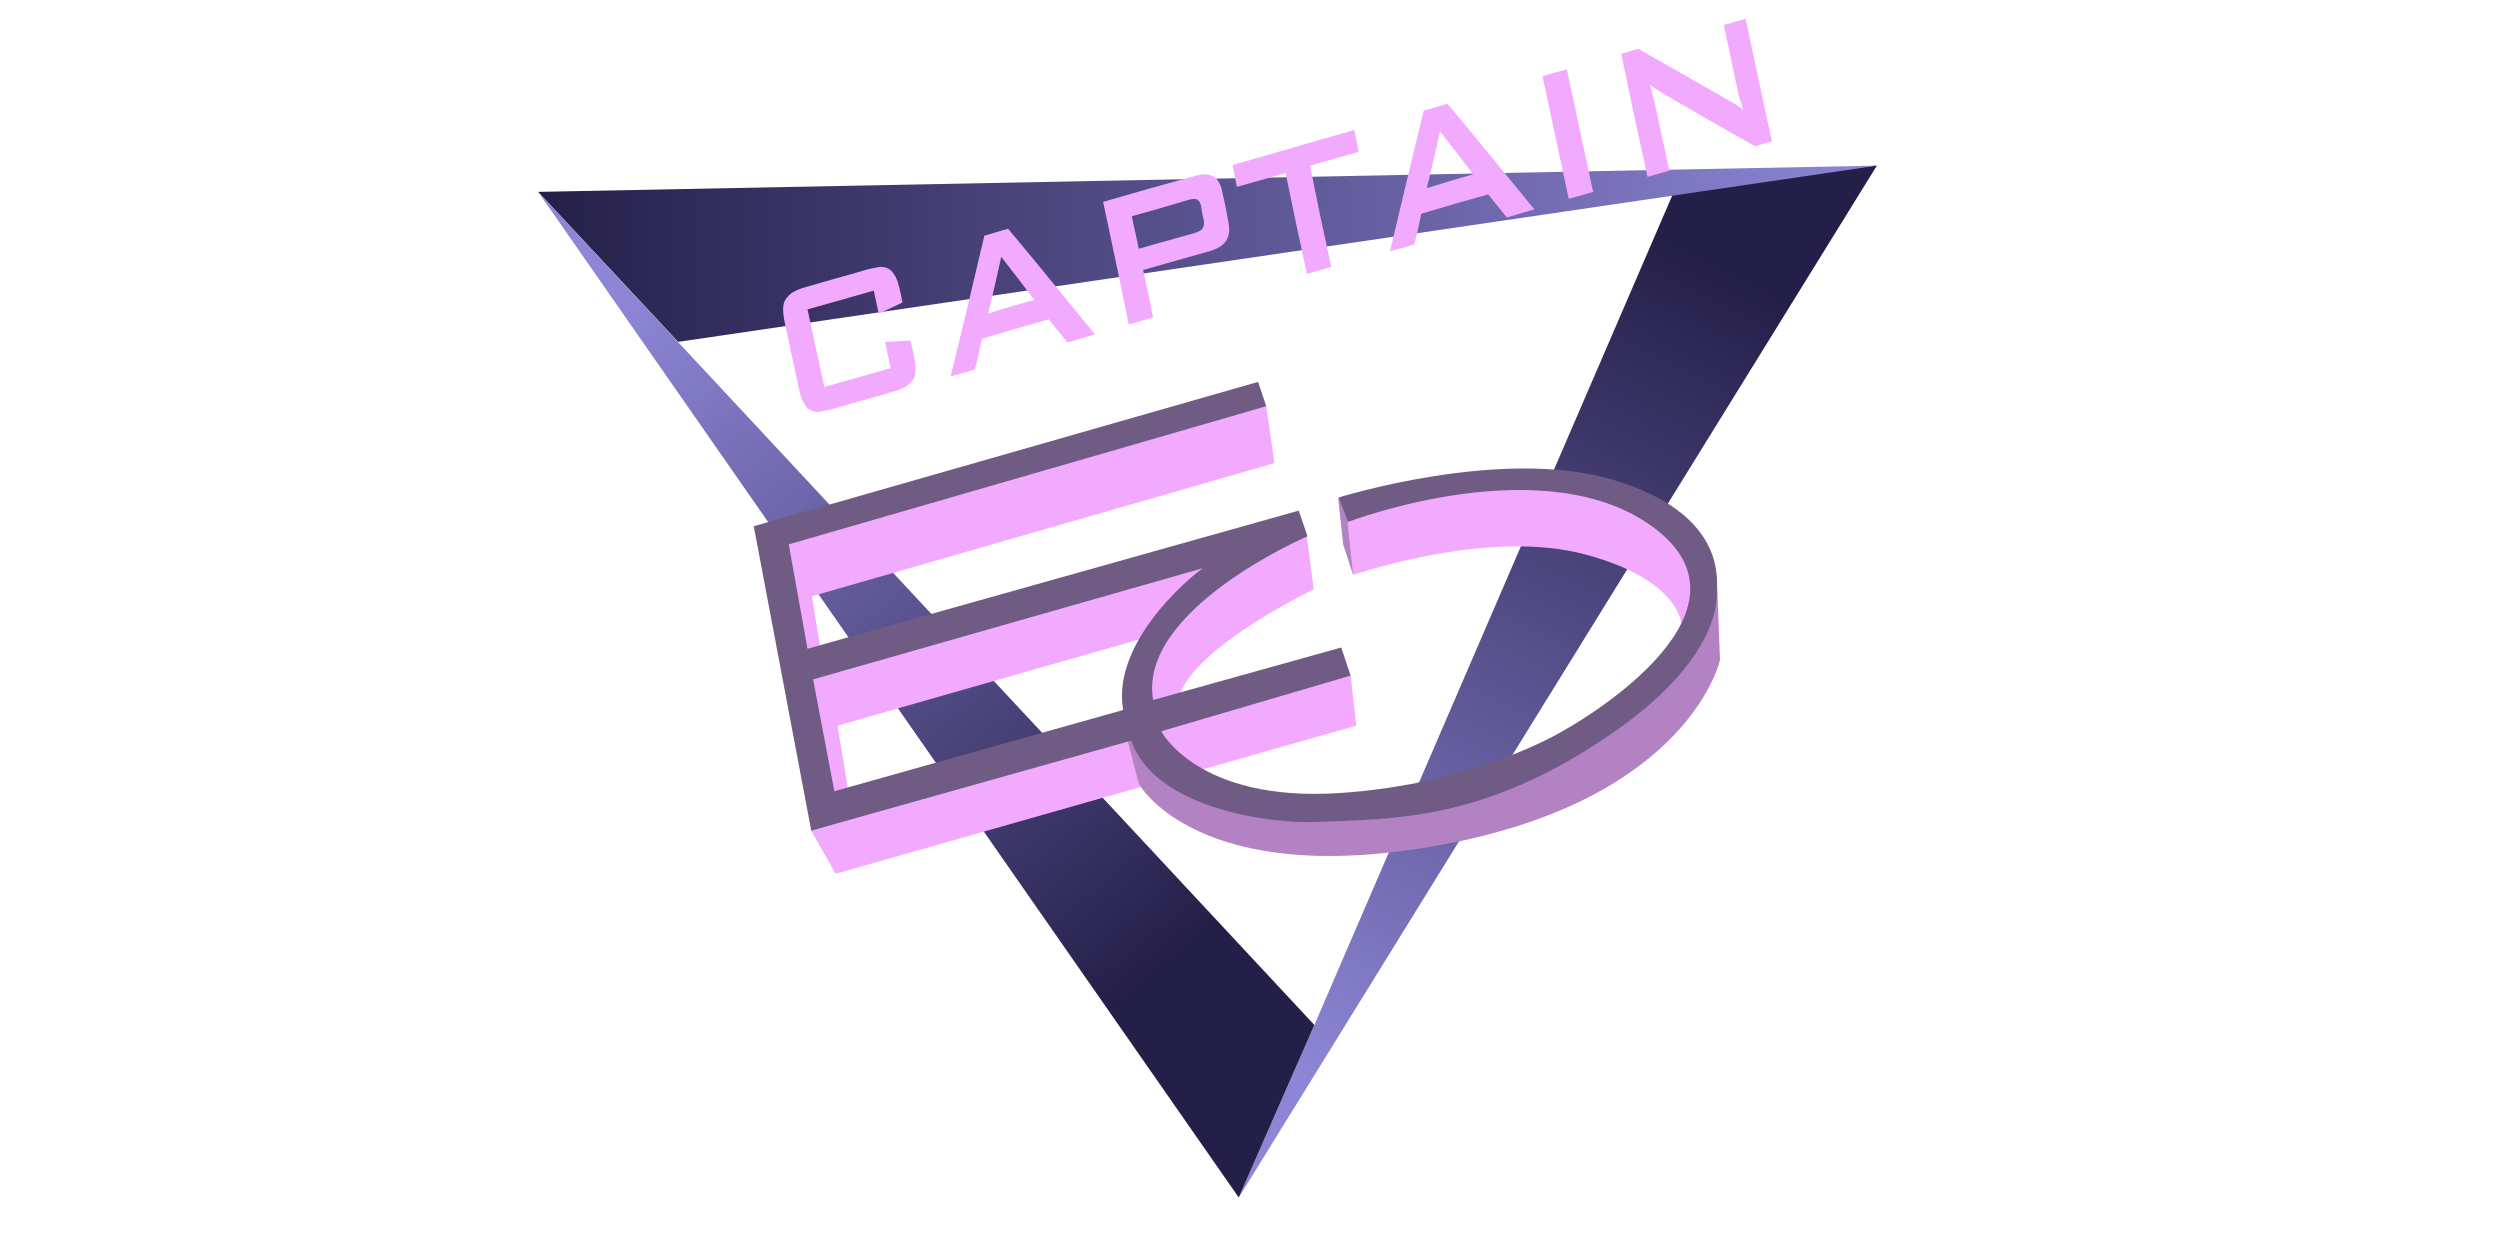 <?xml version="1.0" encoding="utf-8"?>
<!-- Generator: Adobe Illustrator 21.1.0, SVG Export Plug-In . SVG Version: 6.00 Build 0)  -->
<svg version="1.1" id="Layer_1" xmlns="http://www.w3.org/2000/svg" xmlns:xlink="http://www.w3.org/1999/xlink" x="0px" y="0px"
	 viewBox="0 0 400 200" style="enable-background:new 0 0 400 200;" xml:space="preserve">
<style type="text/css">
	.st0{fill:#0C89B9;}
	.st1{fill:#2D589B;}
	.st2{fill:url(#SVGID_1_);}
	.st3{fill:#EDAB3E;}
	.st4{fill:#017DB4;}
	.st5{fill:#EE3857;}
	.st6{fill:#70C4D8;}
	.st7{fill-rule:evenodd;clip-rule:evenodd;fill:#D64613;}
	.st8{fill:#981A37;}
	.st9{fill-rule:evenodd;clip-rule:evenodd;fill:#EDAB3E;}
	.st10{fill-rule:evenodd;clip-rule:evenodd;fill:#1E709F;}
	.st11{fill:#EC2027;}
	.st12{fill:#E6A03C;}
	.st13{fill-rule:evenodd;clip-rule:evenodd;}
	.st14{fill-rule:evenodd;clip-rule:evenodd;fill:#383838;}
	.st15{fill:#315A66;}
	.st16{fill:#97005E;}
	.st17{fill:#383838;}
	.st18{fill:#BBE4EC;}
	.st19{fill:#EC1C24;}
	.st20{fill:#D1EDFB;}
	.st21{fill:#1E709F;}
	.st22{fill:#CDE6C4;}
	.st23{fill:#F9AE39;}
	.st24{fill:#2A5A9C;}
	.st25{fill:#D6ACD0;}
	.st26{fill:#625893;}
	.st27{fill:#B3B3B3;}
	.st28{fill:#4A3E68;}
	.st29{fill:#4D4D4D;}
	.st30{fill:#797C74;}
	.st31{fill:#9DE14E;}
	.st32{fill:#E96A4E;}
	.st33{fill:#1089B8;}
	.st34{fill:#696D68;}
	.st35{fill:#8CC63F;}
	.st36{fill-rule:evenodd;clip-rule:evenodd;fill:#9DE14E;}
	.st37{fill:#C62026;}
	.st38{fill-rule:evenodd;clip-rule:evenodd;fill:#C62026;}
	.st39{display:none;}
	.st40{fill:url(#SVGID_2_);}
	.st41{fill:url(#SVGID_3_);}
	.st42{fill:url(#SVGID_4_);}
	.st43{fill:#F2AAFF;}
	.st44{fill:#B382C3;}
	.st45{fill:#705B84;}
	.st46{fill:#CCB079;}
	.st47{fill:#D64613;}
	.st48{fill:#542E90;}
	.st49{fill:#65BB4A;}
	.st50{fill:#712D23;}
	.st51{fill:#5B8DA8;}
	.st52{fill:#493A68;}
	.st53{fill:#009692;}
	.st54{fill:#231F20;}
	.st55{fill:#04AAD3;}
	.st56{fill:#B21F24;}
	.st57{fill:#C6A041;}
	.st58{fill:#17ABA3;}
	.st59{fill:#014864;}
	.st60{fill:#A4A4A4;}
	.st61{fill:#FFD200;}
	.st62{fill:#8AC13B;}
	.st63{fill:#CFD62B;}
	.st64{fill-rule:evenodd;clip-rule:evenodd;fill:#8AC13B;}
	.st65{fill:#E21D38;}
	.st66{fill:#1C3F94;}
	.st67{fill-rule:evenodd;clip-rule:evenodd;fill:#017DB4;}
	.st68{fill:#F69220;}
	.st69{fill:url(#SVGID_5_);}
	.st70{fill:url(#SVGID_6_);}
	.st71{fill:url(#SVGID_7_);}
	.st72{fill:url(#SVGID_8_);}
	.st73{fill:url(#SVGID_9_);}
	.st74{fill:url(#SVGID_10_);}
	.st75{fill:url(#SVGID_11_);}
	.st76{fill:url(#SVGID_12_);}
	.st77{fill:url(#SVGID_13_);}
	.st78{fill:url(#SVGID_14_);}
	.st79{fill:#CC9B4F;}
	.st80{fill:#FF005C;}
	.st81{fill-rule:evenodd;clip-rule:evenodd;fill:#FFFFFF;stroke:#231F20;stroke-linejoin:bevel;}
	.st82{fill-rule:evenodd;clip-rule:evenodd;fill:#C6A041;}
	.st83{fill-rule:evenodd;clip-rule:evenodd;fill:#C6A041;stroke:#231F20;stroke-width:3;stroke-linejoin:bevel;}
	.st84{fill-rule:evenodd;clip-rule:evenodd;fill:#FFFFFF;}
	.st85{fill-rule:evenodd;clip-rule:evenodd;fill:#314884;}
	.st86{enable-background:new    ;}
	.st87{clip-path:url(#SVGID_16_);}
	.st88{clip-path:url(#SVGID_18_);}
	.st89{clip-path:url(#SVGID_20_);}
	.st90{fill:#00438A;}
	.st91{fill:#FFFFFF;}
	.st92{fill:#4C83C3;}
	.st93{fill:#003473;}
	.st94{clip-path:url(#SVGID_22_);}
	.st95{clip-path:url(#SVGID_24_);fill:url(#SVGID_25_);}
	.st96{clip-path:url(#SVGID_27_);}
	.st97{clip-path:url(#SVGID_29_);fill:url(#SVGID_30_);}
	.st98{clip-path:url(#SVGID_32_);}
	.st99{clip-path:url(#SVGID_34_);fill:url(#SVGID_35_);}
	.st100{clip-path:url(#SVGID_37_);}
	.st101{clip-path:url(#SVGID_39_);fill:url(#SVGID_40_);}
	.st102{clip-path:url(#SVGID_42_);}
	.st103{clip-path:url(#SVGID_44_);fill:url(#SVGID_45_);}
	.st104{clip-path:url(#SVGID_47_);}
	.st105{clip-path:url(#SVGID_49_);fill:url(#SVGID_50_);}
	.st106{clip-path:url(#SVGID_52_);}
	.st107{clip-path:url(#SVGID_54_);fill:url(#SVGID_55_);}
	.st108{clip-path:url(#SVGID_57_);}
	.st109{clip-path:url(#SVGID_59_);fill:url(#SVGID_60_);}
	.st110{clip-path:url(#SVGID_62_);}
	.st111{clip-path:url(#SVGID_64_);fill:url(#SVGID_65_);}
	.st112{fill-rule:evenodd;clip-rule:evenodd;fill:#FFE720;}
	.st113{fill-rule:evenodd;clip-rule:evenodd;fill:#E82E29;}
	.st114{fill-rule:evenodd;clip-rule:evenodd;fill:#231F20;}
	.st115{fill:#E82E29;}
	.st116{fill:#F46B17;}
	.st117{fill:#FFF200;}
	.st118{fill:#ED1C24;}
	.st119{fill:#D25A35;}
	.st120{fill:#BB514E;}
	.st121{fill:url(#SVGID_66_);}
	.st122{fill:url(#SVGID_67_);}
	.st123{fill:url(#SVGID_68_);}
	.st124{fill:url(#SVGID_69_);}
	.st125{fill:url(#SVGID_70_);}
	.st126{fill:#744739;}
	.st127{fill:#F2A42C;}
</style>
<g>
	<g>
		<linearGradient id="SVGID_1_" gradientUnits="userSpaceOnUse" x1="276.313" y1="43.555" x2="210.006" y2="172.751">
			<stop  offset="0" style="stop-color:#241F48"/>
			<stop  offset="1" style="stop-color:#8D86D6"/>
		</linearGradient>
		<polygon class="st2" points="300.3,26.5 198.2,191.6 210.3,164 268.5,29.1 		"/>
		<linearGradient id="SVGID_2_" gradientUnits="userSpaceOnUse" x1="86.094" y1="40.573" x2="300.299" y2="40.573">
			<stop  offset="0" style="stop-color:#241F48"/>
			<stop  offset="1" style="stop-color:#8D86D6"/>
		</linearGradient>
		<polygon class="st40" points="300.3,26.5 108.5,54.7 86.1,30.7 		"/>
		<linearGradient id="SVGID_3_" gradientUnits="userSpaceOnUse" x1="185.349" y1="155.011" x2="98.711" y2="50.556">
			<stop  offset="0" style="stop-color:#241F48"/>
			<stop  offset="1" style="stop-color:#8D86D6"/>
		</linearGradient>
		<polygon class="st41" points="86.1,30.7 198.2,191.6 210.3,164 		"/>
	</g>
	<g>
		<path class="st43" d="M209.1,85.9l1.1,8.4c0,0-22.2,10.6-21.8,19l-5.8-0.9l2.4-10.3l14.2-15L209.1,85.9z"/>
		<polygon class="st43" points="203.9,74.1 202.6,65 125.1,86.8 128.7,105.2 131.3,104 129.9,95.4 		"/>
		<polygon class="st43" points="182.3,102.3 134,116.1 135.7,126.4 216.1,108.1 217,116.1 133.7,139.8 129.8,132.9 129.1,107.6 
			194.7,88.9 		"/>
		<path class="st44" d="M182.2,125.4c0,0,9.4,17.1,48.8,9.7c39.4-7.4,44.2-29.5,44.2-29.5l-0.5-13.1l-4.6,11l-11.8,11l-15.5,7.4
			l-22.2,5.9l-11.5,0.9l-15-3l-14-8.5L182.2,125.4z"/>
		<polygon class="st44" points="214.1,79.6 214.9,87.1 216.5,92 217.2,82.8 		"/>
		<path class="st43" d="M215.6,83.5l0.9,8.5c0,0,21.4-7.5,37.1-3.3c15.7,4.2,15.5,11.6,15.5,11.6l3.1-6.2l-4.8-11.6l-14.1-5.7
			l-33.3,3L215.6,83.5z"/>
		<path class="st45" d="M274.7,94.6c0-2,1.4-12.4-16.5-17.8c-17.9-5.4-44,2.8-44,2.8l1.5,3.9c0,0,32.1-12.3,49.4,1.3
			c17.8,14-14.6,31.9-14.6,31.9s-14,8.8-36.4,10.2c-22.5,1.4-28.3-9.9-28.3-9.9l30.3-8.9l-1.5-4.5l-30.1,8.4
			c-2.5-14.5,24.7-26.2,24.7-26.2l-1.4-4.1l-78.6,22.1l-3-16.7L202.6,65l-1.3-3.9l-80.7,23.1l9.2,48.7l51.2-14.4
			c3.7,10.8,22.1,13.4,30.1,13c11.9-0.5,26.2-0.2,46-13.6C275.1,105.8,274.7,96.1,274.7,94.6z M179.7,113.6l-46.2,13l-3.4-17.9
			l62.4-17.8C192.4,90.8,177.7,101.9,179.7,113.6z"/>
	</g>
	<g>
		<g>
			<path class="st43" d="M129.2,49.5c1.1,5,1.6,7.5,2.7,12.4c4.3-1.2,6.4-1.8,10.6-3c-0.4-1.7-0.5-2.5-0.9-4.2
				c1.7-0.1,2.5-0.1,4.1-0.2c0.2,0.9,0.3,1.4,0.5,2.3c0.2,0.9,0.3,1.7,0.3,2.3c0,0.6-0.1,1.2-0.4,1.6c-0.3,0.4-0.6,0.8-1.1,1.1
				c-0.5,0.3-1.2,0.6-1.9,0.8c-4,1.2-6.1,1.7-10.1,2.9c-0.8,0.2-1.5,0.3-2,0.4c-0.6,0-1.1-0.1-1.5-0.4c-0.4-0.2-0.7-0.7-1-1.2
				c-0.3-0.6-0.5-1.3-0.7-2.2c-0.9-4.1-1.3-6.2-2.2-10.3c-0.2-0.9-0.3-1.7-0.3-2.3c0-0.6,0.1-1.2,0.4-1.6c0.3-0.4,0.6-0.8,1.1-1.1
				c0.5-0.3,1.2-0.6,1.9-0.8c4-1.2,6.1-1.7,10.1-2.9c0.8-0.2,1.5-0.3,2-0.4c0.6,0,1.1,0.1,1.5,0.4c0.4,0.2,0.7,0.7,1,1.2
				c0.3,0.6,0.5,1.3,0.7,2.2c0.2,0.7,0.2,1.1,0.4,1.9c-1.5,0.7-2.3,1.1-3.8,1.8c-0.3-1.5-0.5-2.2-0.8-3.7
				C135.6,47.7,133.5,48.3,129.2,49.5z"/>
			<path class="st43" d="M157.5,37.7c1.5-0.4,2.3-0.7,3.8-1.1c5.6,6.7,8.3,10.1,13.9,16.9c-1.8,0.5-2.7,0.8-4.4,1.3
				c-1.2-1.5-1.8-2.2-3-3.7c-4.3,1.2-6.4,1.8-10.7,3.1c-0.4,1.9-0.6,2.9-1.1,4.9c-1.6,0.5-2.4,0.7-3.9,1.1
				C154.3,51.2,155.4,46.7,157.5,37.7z M165.5,48c-2.1-2.8-3.2-4.2-5.3-6.9c-0.8,3.6-1.2,5.4-2.1,9.1C161,49.2,162.5,48.8,165.5,48z
				"/>
			<path class="st43" d="M176.5,32.3c5.8-1.7,8.7-2.5,14.5-4.1c1.3-0.4,2.3-0.4,3.1,0c0.7,0.4,1.3,1.3,1.5,2.7
				c0.4,1.7,0.6,2.6,0.9,4.4c0.3,1.4,0.2,2.4-0.3,3.2c-0.5,0.8-1.4,1.3-2.7,1.7c-4.3,1.2-6.4,1.8-10.6,3c0.7,3.1,1,4.6,1.6,7.6
				c-1.6,0.4-2.3,0.7-3.9,1.1C179,44.1,178.2,40.2,176.5,32.3z M181.1,34.6c0.4,2.1,0.7,3.1,1.1,5.2c3.5-1,5.3-1.5,8.9-2.5
				c0.6-0.2,1-0.4,1.3-0.7c0.2-0.3,0.3-0.7,0.2-1.4c-0.2-0.8-0.3-1.3-0.4-2.1c-0.1-0.7-0.4-1-0.7-1.2c-0.3-0.1-0.8-0.1-1.4,0.1
				C186.4,33.1,184.7,33.6,181.1,34.6z"/>
			<path class="st43" d="M213,42.7c-1.6,0.5-2.4,0.7-3.9,1.1c-1.4-6.5-2.1-9.7-3.4-16.1c-3.1,0.9-4.7,1.3-7.8,2.2
				c-0.3-1.4-0.4-2.1-0.7-3.5c7.8-2.2,11.7-3.4,19.5-5.6c0.3,1.4,0.4,2.1,0.7,3.5c-3.1,0.9-4.7,1.3-7.8,2.2
				C210.9,33,211.6,36.3,213,42.7z"/>
			<path class="st43" d="M227.8,17.7c1.5-0.4,2.3-0.7,3.8-1.1c5.6,6.7,8.3,10.1,13.9,16.9c-1.8,0.5-2.7,0.8-4.4,1.3
				c-1.2-1.5-1.8-2.2-3-3.7c-4.3,1.2-6.4,1.8-10.7,3.1c-0.4,1.9-0.6,2.9-1.1,4.9c-1.6,0.5-2.4,0.7-3.9,1.1
				C224.6,31.1,225.6,26.6,227.8,17.7z M235.7,27.9c-2.1-2.8-3.2-4.2-5.3-6.9c-0.8,3.6-1.2,5.4-2.1,9.1
				C231.3,29.2,232.8,28.7,235.7,27.9z"/>
			<path class="st43" d="M246.8,12.2c1.6-0.5,2.4-0.7,3.9-1.1c1.7,7.9,2.5,11.8,4.2,19.6c-1.6,0.5-2.4,0.7-3.9,1.1
				C249.3,24,248.5,20.1,246.8,12.2z"/>
			<path class="st43" d="M259.4,8.6c1.1-0.3,1.6-0.5,2.7-0.8c5.8,3.3,8.6,4.9,14.4,8.2c0.4,0.2,0.8,0.5,1.2,0.7
				c0.4,0.3,0.8,0.5,1.2,0.9c-0.2-0.8-0.4-1.5-0.6-2c-0.2-0.6-0.3-1-0.3-1.3c-0.9-4.1-1.3-6.2-2.2-10.3c1.4-0.4,2.1-0.6,3.5-1
				c1.7,7.9,2.5,11.8,4.2,19.6c-1.1,0.3-1.6,0.5-2.7,0.8c-6-3.4-9-5.1-15-8.6c-0.3-0.2-0.6-0.4-0.9-0.6c-0.3-0.2-0.6-0.4-0.9-0.6
				c0.2,0.7,0.4,1.4,0.5,1.9c0.1,0.5,0.2,0.9,0.3,1.2c0.9,4.2,1.4,6.4,2.3,10.6c-1.4,0.4-2.1,0.6-3.5,1
				C261.9,20.4,261,16.5,259.4,8.6z"/>
		</g>
	</g>
</g>
</svg>
